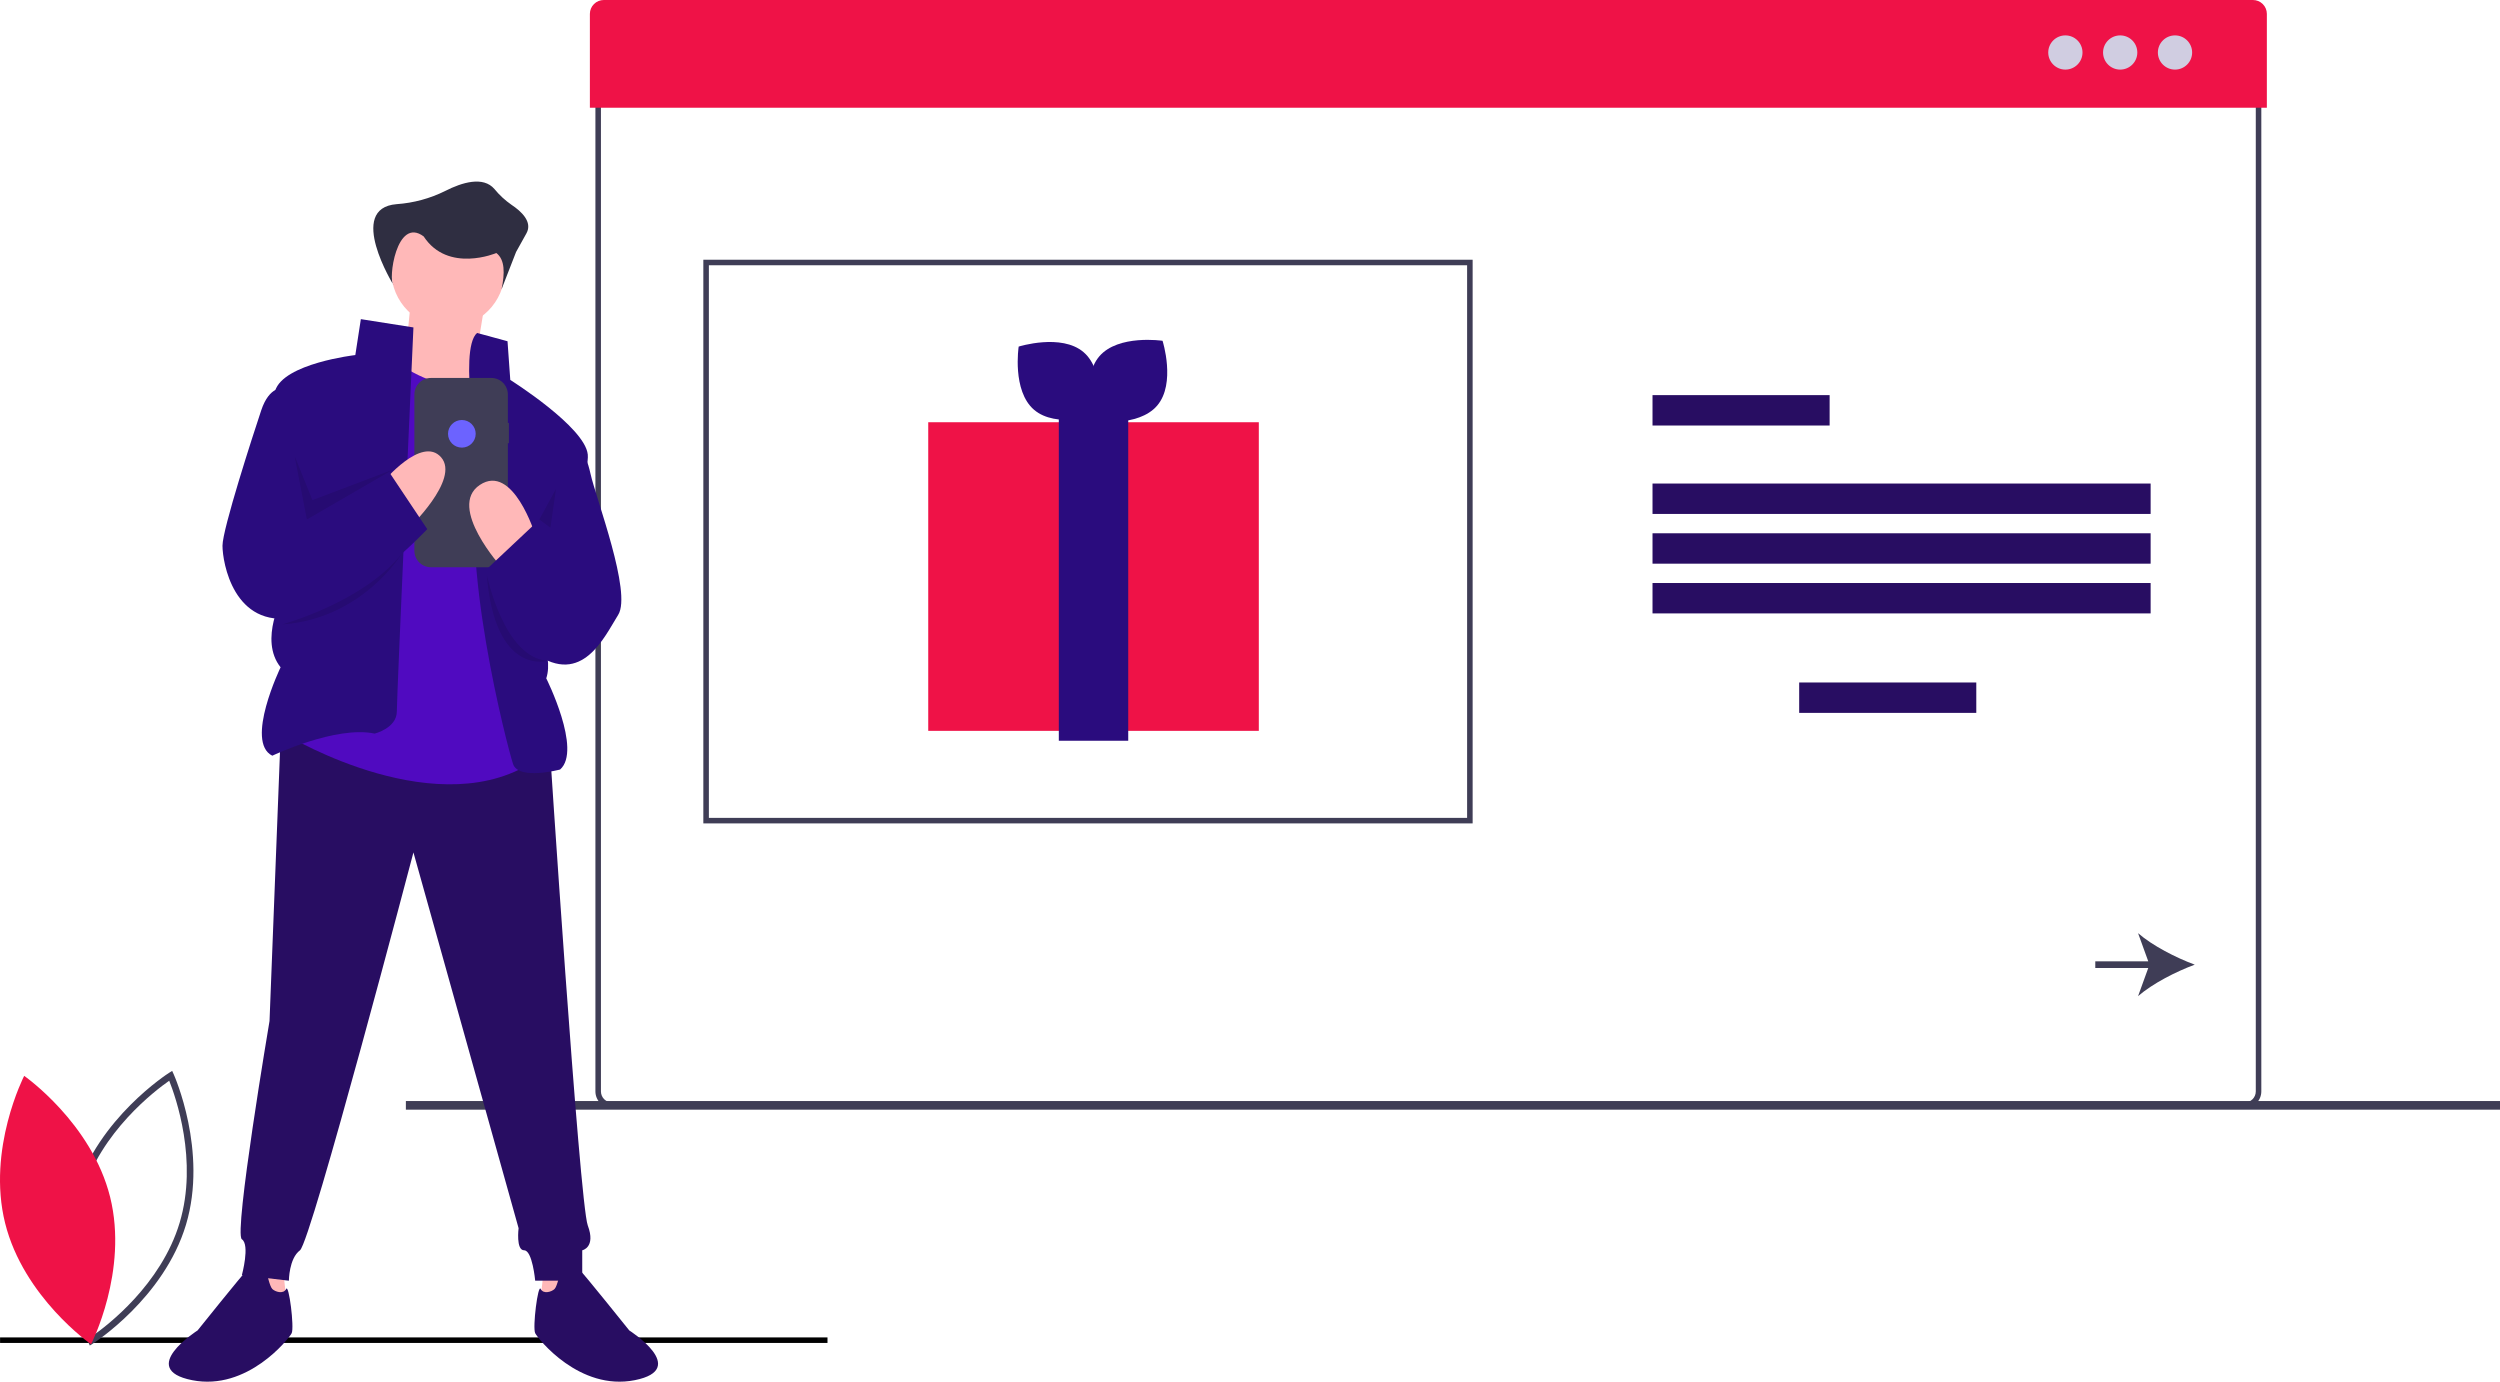 <svg width="579" height="320" viewBox="0 0 579 320" fill="none" xmlns="http://www.w3.org/2000/svg">
    <path d="M0.515 310.525V310.245H191.146V310.525H0.515Z" fill="#3F3D56" stroke="black" />
    <path d="M20.802 311.624L20.438 310.824C20.358 310.648 12.492 293.038 17.596 276.013C22.701 258.987 38.964 248.589 39.127 248.487L39.873 248.018L40.237 248.818C40.317 248.994 48.182 266.604 43.078 283.629C37.974 300.655 21.71 311.052 21.547 311.155L20.802 311.624ZM19.069 276.453C14.753 290.847 20.028 305.702 21.485 309.346C24.707 307.098 37.294 297.57 41.606 283.189C45.917 268.809 40.645 253.943 39.19 250.296C35.966 252.544 23.38 262.073 19.069 276.453Z" fill="#3F3D56" />
    <path d="M25.504 277.233C29.78 294.4 21.087 311.337 21.087 311.337C21.087 311.337 5.459 300.44 1.183 283.273C-3.093 266.106 5.6 249.169 5.6 249.169C5.6 249.169 21.228 260.066 25.504 277.233Z" fill="#EF1247" />
    <path d="M519.877 256.613H141.743C140.723 256.612 139.746 256.207 139.025 255.488C138.304 254.768 137.899 253.792 137.897 252.774V20.478C137.899 19.46 138.304 18.484 139.025 17.764C139.746 17.044 140.723 16.639 141.743 16.638H519.877C520.896 16.639 521.874 17.044 522.594 17.764C523.315 18.484 523.721 19.46 523.722 20.478V252.774C523.721 253.792 523.315 254.768 522.594 255.488C521.874 256.207 520.896 256.612 519.877 256.613ZM141.743 17.918C141.063 17.919 140.412 18.189 139.931 18.669C139.45 19.148 139.18 19.799 139.179 20.478V252.774C139.18 253.452 139.45 254.103 139.931 254.583C140.412 255.063 141.063 255.333 141.743 255.334H519.877C520.556 255.333 521.208 255.063 521.689 254.583C522.169 254.103 522.44 253.452 522.44 252.774V20.478C522.439 19.799 522.169 19.148 521.689 18.669C521.208 18.189 520.556 17.919 519.877 17.918H141.743Z" fill="#3F3D56" />
    <path d="M521.767 3.94155e-05H139.852C138.998 -0.004 138.177 0.331 137.57 0.931C136.963 1.531 136.62 2.347 136.616 3.2V24.957H525.004V3.2C525 2.347 524.656 1.531 524.049 0.931C523.442 0.331 522.621 -0.004 521.767 3.94155e-05Z" fill="#EF1247" />
    <path d="M478.34 16.12C480.531 16.12 482.307 14.347 482.307 12.159C482.307 9.971 480.531 8.197 478.34 8.197C476.149 8.197 474.372 9.971 474.372 12.159C474.372 14.347 476.149 16.12 478.34 16.12Z" fill="#D0CDE1" />
    <path d="M491.036 16.12C493.227 16.12 495.003 14.347 495.003 12.159C495.003 9.971 493.227 8.197 491.036 8.197C488.845 8.197 487.068 9.971 487.068 12.159C487.068 14.347 488.845 16.12 491.036 16.12Z" fill="#D0CDE1" />
    <path d="M503.732 16.12C505.923 16.12 507.699 14.347 507.699 12.159C507.699 9.971 505.923 8.197 503.732 8.197C501.541 8.197 499.764 9.971 499.764 12.159C499.764 14.347 501.541 16.12 503.732 16.12Z" fill="#D0CDE1" />
    <path d="M341.064 190.7H162.893V60.154H341.064V190.7ZM164.175 189.42H339.782V61.434H164.175V189.42Z" fill="#3F3D56" />
    <path d="M423.741 91.511H382.723V98.55H423.741V91.511Z" fill="#280D62" />
    <path d="M457.709 158.063H416.691V165.103H457.709V158.063Z" fill="#280D62" />
    <path d="M498.086 111.988H382.723V119.028H498.086V111.988Z" fill="#280D62" />
    <path d="M498.086 123.507H382.723V130.547H498.086V123.507Z" fill="#280D62" />
    <path d="M498.086 135.026H382.723V142.065H498.086V135.026Z" fill="#280D62" />
    <path d="M495.174 230.71C498.529 227.788 503.943 225.03 508.307 223.415C503.943 221.798 498.529 219.04 495.174 216.119L497.539 222.648H485.268V224.182H497.539L495.174 230.71Z" fill="#3F3D56" />
    <path d="M579 255H94V257H579V255Z" fill="#3F3D56" />
    <path d="M291.541 97.79H214.98V169.265H291.541V97.79Z" fill="#EF1247" />
    <path d="M261.299 95.878H245.221V171.559H261.299V95.878Z" fill="#2A0C7E" />
    <path d="M250.955 81.563C256.089 85.962 254.517 96.2 254.517 96.2C254.517 96.2 244.621 99.305 239.487 94.905C234.353 90.506 235.926 80.268 235.926 80.268C235.926 80.268 245.822 77.163 250.955 81.563Z" fill="#2A0C7E" />
    <path d="M267.998 93.938C263.608 99.078 253.35 97.54 253.35 97.54C253.35 97.54 250.21 87.669 254.6 82.529C258.99 77.39 269.248 78.927 269.248 78.927C269.248 78.927 272.388 88.799 267.998 93.938Z" fill="#2A0C7E" />
    <path d="M65.628 294.69L66.269 300.449L60.501 299.809V292.77L65.628 294.69Z" fill="#FFB8B8" />
    <path d="M125.873 294.69L125.232 300.449L131 299.809V292.77L125.873 294.69Z" fill="#FFB8B8" />
    <path d="M64.987 170.542L62.423 236.456C62.423 236.456 54.092 285.731 56.014 287.01C57.937 288.29 56.014 295.33 56.014 295.33L66.91 296.609C66.91 296.609 66.91 291.49 69.473 289.57C72.037 287.65 95.751 197.42 95.751 197.42L120.105 284.451C120.105 284.451 119.464 289.57 121.387 289.57C123.309 289.57 123.95 296.609 123.95 296.609H134.846V289.57C134.846 289.57 138.05 288.93 136.127 283.811C134.205 278.691 127.155 170.542 127.155 170.542H64.987Z" fill="#280D62" />
    <path d="M61.782 294.69C61.782 294.69 58.578 292.77 57.296 294.05C56.014 295.33 45.76 308.128 45.76 308.128C45.76 308.128 31.66 317.087 44.478 319.647C57.296 322.207 66.91 310.048 67.551 308.768C68.192 307.488 66.91 297.249 66.269 298.529C65.628 299.809 63.705 299.169 63.064 298.529C62.423 297.889 61.782 294.69 61.782 294.69Z" fill="#280D62" />
    <path d="M129.718 294.69C129.718 294.69 132.923 292.77 134.205 294.05C135.487 295.33 145.741 308.128 145.741 308.128C145.741 308.128 159.841 317.087 147.023 319.647C134.205 322.207 124.591 310.048 123.95 308.768C123.309 307.488 124.591 297.249 125.232 298.529C125.873 299.809 127.796 299.169 128.437 298.529C129.078 297.889 129.718 294.69 129.718 294.69Z" fill="#280D62" />
    <path d="M103.762 75.832C111.018 75.832 116.9 69.959 116.9 62.713C116.9 55.468 111.018 49.595 103.762 49.595C96.506 49.595 90.623 55.468 90.623 62.713C90.623 69.959 96.506 75.832 103.762 75.832Z" fill="#FFB8B8" />
    <path d="M95.11 70.073L93.187 89.91L108.569 93.11L112.414 69.433L95.11 70.073Z" fill="#FFB8B8" />
    <path d="M111.132 85.431C111.132 85.431 107.287 93.75 93.187 84.791L66.91 170.542C66.91 170.542 102.16 191.66 124.591 175.662L116.9 89.271L111.132 85.431Z" fill="#500AC0" />
    <path d="M95.751 75.832L83.573 73.913L82.291 82.232C82.291 82.232 65.628 84.151 63.705 90.551L65.628 137.906C65.628 137.906 59.86 148.145 64.987 154.544C64.987 154.544 56.655 171.823 63.064 175.022C63.064 175.022 77.805 167.983 86.778 169.903C86.778 169.903 91.905 168.623 91.905 164.783C91.905 160.944 95.751 75.832 95.751 75.832Z" fill="#2A0C7E" />
    <path d="M110.491 77.112L117.541 79.032L118.182 87.991C118.182 87.991 135.487 98.87 136.127 105.269C136.768 111.668 123.309 142.385 123.309 142.385C123.309 142.385 128.437 151.344 126.514 157.104C126.514 157.104 134.846 173.742 129.718 178.221C129.718 178.221 120.105 180.781 118.823 176.942C117.541 173.102 106.005 128.946 111.132 107.829C111.132 107.829 106.005 80.951 110.491 77.112Z" fill="#2A0C7E" />
    <path d="M117.862 97.953H117.62V91.354C117.62 90.853 117.522 90.356 117.329 89.893C117.137 89.429 116.855 89.008 116.5 88.654C116.145 88.299 115.723 88.018 115.259 87.826C114.795 87.634 114.298 87.535 113.796 87.535H99.795C99.293 87.535 98.795 87.634 98.331 87.826C97.867 88.018 97.445 88.299 97.09 88.654C96.735 89.008 96.453 89.429 96.261 89.893C96.069 90.356 95.97 90.853 95.97 91.354V127.554C95.97 128.055 96.069 128.552 96.261 129.015C96.453 129.478 96.735 129.899 97.09 130.254C97.445 130.609 97.867 130.89 98.331 131.082C98.795 131.274 99.293 131.373 99.795 131.373H113.796C114.298 131.373 114.795 131.274 115.259 131.082C115.723 130.89 116.145 130.609 116.5 130.254C116.855 129.899 117.137 129.478 117.329 129.015C117.522 128.552 117.62 128.055 117.62 127.554V102.649H117.862V97.953Z" fill="#3F3D56" />
    <path d="M123.95 123.827C123.95 123.827 118.823 107.189 111.132 112.308C103.441 117.428 116.259 131.506 116.259 131.506L123.95 123.827Z" fill="#FFB8B8" />
    <path d="M88.701 111.668C88.701 111.668 97.673 100.789 102.16 105.909C106.646 111.028 94.469 122.547 94.469 122.547L88.701 111.668Z" fill="#FFB8B8" />
    <path d="M65.628 89.911C65.628 89.911 62.423 89.271 60.501 95.03C58.578 100.79 51.528 122.547 51.528 126.387C51.528 130.227 54.092 145.585 68.192 143.025C82.291 140.466 98.955 122.547 98.955 122.547L89.982 109.109L70.755 120.628L65.628 89.911Z" fill="#2A0C7E" />
    <path opacity="0.1" d="M68.397 106.501L71.076 120.307L90.944 108.789L72.358 115.828L68.26 105.677L68.397 106.501Z" fill="black" />
    <path opacity="0.1" d="M124.912 120.308L127.475 122.228L128.757 113.269L124.912 120.308Z" fill="black" />
    <path opacity="0.1" d="M65.308 144.625C65.308 144.625 84.133 139.511 92.986 128.31C92.986 128.31 83.894 143.345 65.308 144.625Z" fill="black" />
    <path opacity="0.1" d="M112.734 133.106C112.734 133.106 116.698 152.477 126.894 153.031C126.894 153.031 114.657 156.784 112.734 133.106Z" fill="black" />
    <path d="M133.564 102.709C133.564 102.709 135.487 103.989 136.768 109.749C138.05 115.508 146.382 137.266 143.177 142.385C139.973 147.505 134.846 159.024 123.95 151.344L113.055 131.507L123.95 121.268L128.437 124.467L133.564 102.709Z" fill="#2A0C7E" />
    <path d="M91.149 66.041C91.149 66.041 80.13 48.209 91.867 47.282C95.783 47.008 99.608 45.968 103.122 44.22C107.012 42.243 111.91 40.74 114.516 43.783C115.653 45.175 116.979 46.401 118.455 47.427C120.744 48.943 123.393 51.401 121.926 54.036L119.522 58.358L116.155 67.001C116.939 63.273 116.959 60.143 114.953 58.598C114.953 58.598 103.762 63.353 98.122 54.757C91.808 50.027 89.799 64.915 91.149 66.041Z" fill="#2F2E41" />
    <path d="M106.966 103.669C108.736 103.669 110.171 102.237 110.171 100.47C110.171 98.703 108.736 97.27 106.966 97.27C105.196 97.27 103.762 98.703 103.762 100.47C103.762 102.237 105.196 103.669 106.966 103.669Z" fill="#6C63FF" />
</svg>